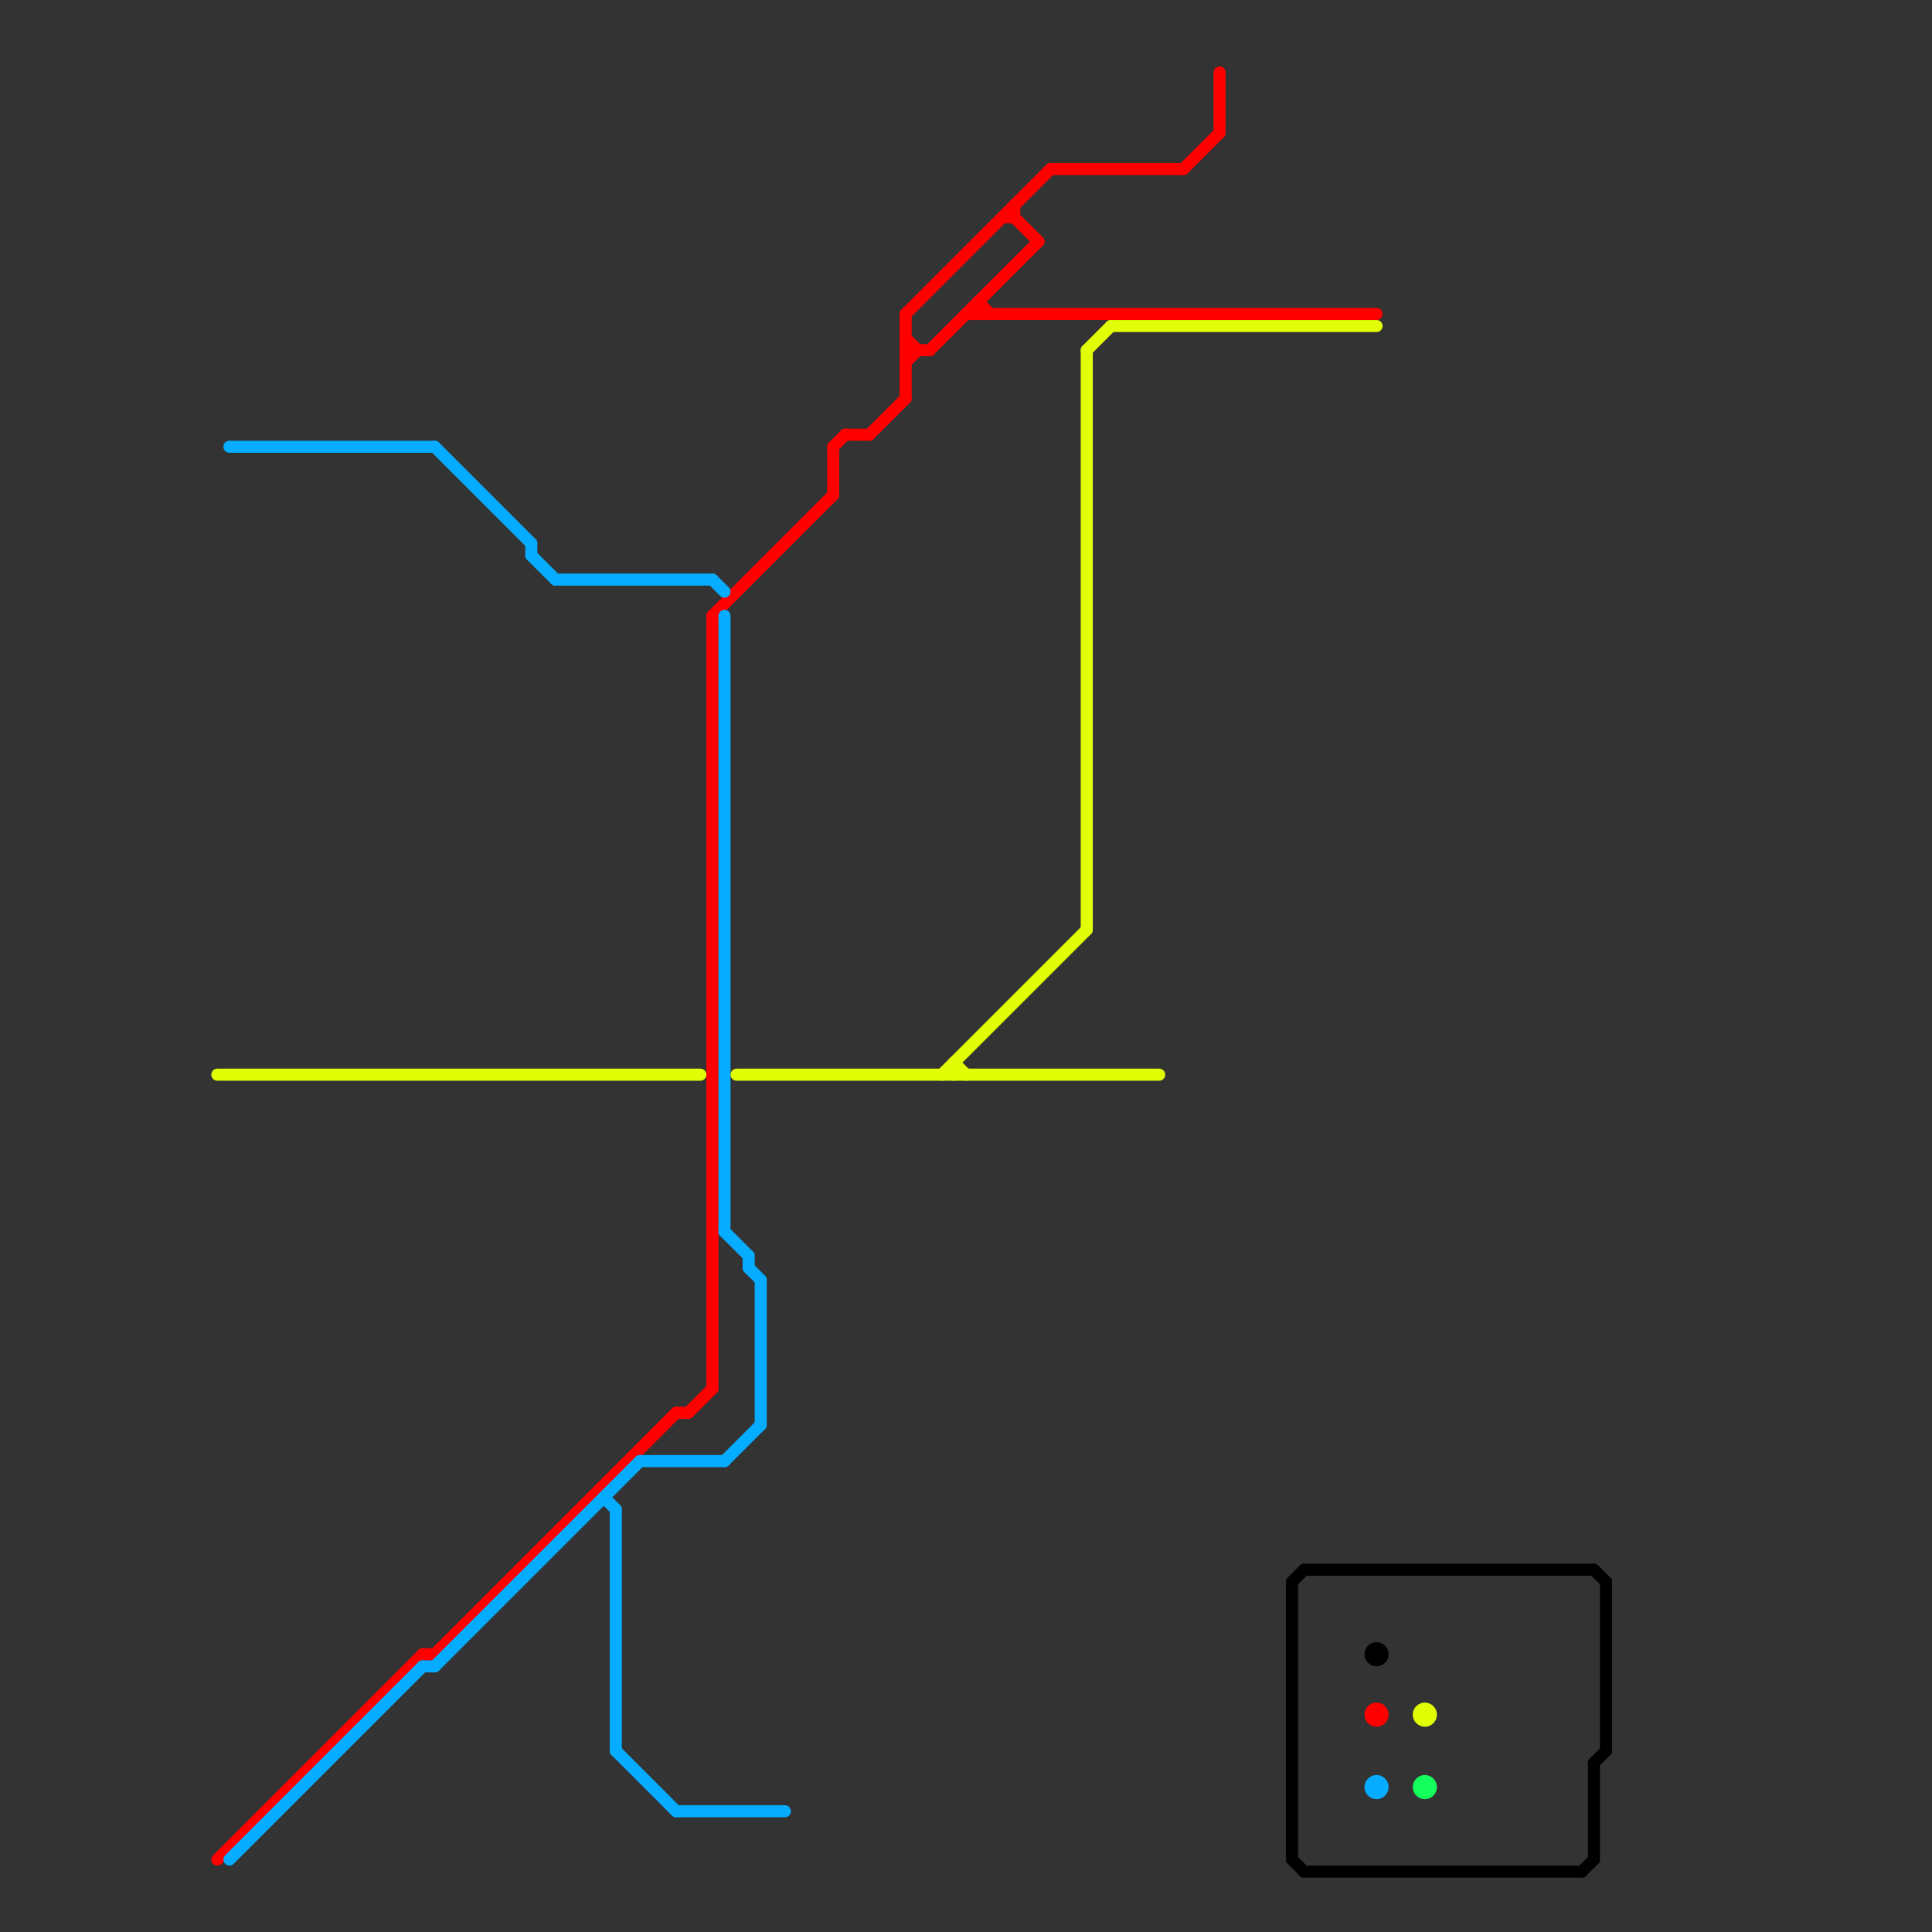 
<svg version="1.1" xmlns="http://www.w3.org/2000/svg" viewBox="0 0 160 160">
<rect x="0" y="0" width="160" height="160" fill="#333333" stroke="none"/>
<style>text { font: 1px Helvetica; font-weight: 600; white-space: pre; dominant-baseline: central; } line { stroke-width: 1; fill: none; stroke-linecap: round; stroke-linejoin: round; } .c0 { stroke: #ff0000 } .c1 { stroke: #05acff } .c2 { stroke: #000000 } .c3 { stroke: #e1fe06 } .c4 { stroke: #14ff5b }</style><defs><g id="clg-e1fe06"><circle r="0.6" fill="#e1fe06"/><circle r="0.3" fill="#fff"/></g><g id="clg-ff0000"><circle r="0.6" fill="#ff0000"/><circle r="0.3" fill="#fff"/></g><g id="clg-05acff"><circle r="0.6" fill="#05acff"/><circle r="0.3" fill="#fff"/></g><g id="clg-000000"><circle r="0.6" fill="#000000"/><circle r="0.3" fill="#fff"/></g><g id="clg-14ff5b"><circle r="0.6" fill="#14ff5b"/><circle r="0.3" fill="#fff"/></g></defs><line class="c0" x1="75" y1="26" x2="87" y2="14"/><line class="c0" x1="84" y1="18" x2="86" y2="20"/><line class="c0" x1="87" y1="14" x2="98" y2="14"/><line class="c0" x1="56" y1="117" x2="57" y2="117"/><line class="c0" x1="81" y1="25" x2="82" y2="26"/><line class="c0" x1="101" y1="6" x2="101" y2="11"/><line class="c0" x1="83" y1="18" x2="84" y2="18"/><line class="c0" x1="72" y1="36" x2="75" y2="33"/><line class="c0" x1="75" y1="26" x2="75" y2="33"/><line class="c0" x1="77" y1="29" x2="86" y2="20"/><line class="c0" x1="98" y1="14" x2="101" y2="11"/><line class="c0" x1="35" y1="137" x2="36" y2="137"/><line class="c0" x1="18" y1="154" x2="35" y2="137"/><line class="c0" x1="57" y1="117" x2="59" y2="115"/><line class="c0" x1="59" y1="51" x2="69" y2="41"/><line class="c0" x1="75" y1="29" x2="77" y2="29"/><line class="c0" x1="69" y1="37" x2="69" y2="41"/><line class="c0" x1="81" y1="25" x2="81" y2="26"/><line class="c0" x1="70" y1="36" x2="72" y2="36"/><line class="c0" x1="84" y1="17" x2="84" y2="18"/><line class="c0" x1="36" y1="137" x2="56" y2="117"/><line class="c0" x1="69" y1="37" x2="70" y2="36"/><line class="c0" x1="75" y1="28" x2="76" y2="29"/><line class="c0" x1="59" y1="51" x2="59" y2="115"/><line class="c0" x1="75" y1="30" x2="76" y2="29"/><line class="c0" x1="80" y1="26" x2="114" y2="26"/><circle cx="114" cy="142" r="1" fill="#ff0000" /><line class="c1" x1="36" y1="37" x2="44" y2="45"/><line class="c1" x1="51" y1="145" x2="56" y2="150"/><line class="c1" x1="44" y1="45" x2="44" y2="46"/><line class="c1" x1="51" y1="125" x2="51" y2="145"/><line class="c1" x1="44" y1="46" x2="46" y2="48"/><line class="c1" x1="60" y1="51" x2="60" y2="102"/><line class="c1" x1="19" y1="154" x2="35" y2="138"/><line class="c1" x1="36" y1="138" x2="53" y2="121"/><line class="c1" x1="60" y1="102" x2="62" y2="104"/><line class="c1" x1="56" y1="150" x2="65" y2="150"/><line class="c1" x1="50" y1="124" x2="51" y2="125"/><line class="c1" x1="62" y1="105" x2="63" y2="106"/><line class="c1" x1="59" y1="48" x2="60" y2="49"/><line class="c1" x1="46" y1="48" x2="59" y2="48"/><line class="c1" x1="62" y1="104" x2="62" y2="105"/><line class="c1" x1="19" y1="37" x2="36" y2="37"/><line class="c1" x1="53" y1="121" x2="60" y2="121"/><line class="c1" x1="35" y1="138" x2="36" y2="138"/><line class="c1" x1="63" y1="106" x2="63" y2="118"/><line class="c1" x1="60" y1="121" x2="63" y2="118"/><circle cx="114" cy="148" r="1" fill="#05acff" /><line class="c2" x1="108" y1="130" x2="132" y2="130"/><line class="c2" x1="108" y1="155" x2="131" y2="155"/><line class="c2" x1="133" y1="131" x2="133" y2="145"/><line class="c2" x1="107" y1="131" x2="107" y2="154"/><line class="c2" x1="132" y1="146" x2="132" y2="154"/><line class="c2" x1="107" y1="154" x2="108" y2="155"/><line class="c2" x1="132" y1="130" x2="133" y2="131"/><line class="c2" x1="132" y1="146" x2="133" y2="145"/><line class="c2" x1="107" y1="131" x2="108" y2="130"/><line class="c2" x1="131" y1="155" x2="132" y2="154"/><circle cx="114" cy="137" r="1" fill="#000000" /><line class="c3" x1="79" y1="88" x2="79" y2="89"/><line class="c3" x1="90" y1="29" x2="92" y2="27"/><line class="c3" x1="79" y1="88" x2="80" y2="89"/><line class="c3" x1="61" y1="89" x2="96" y2="89"/><line class="c3" x1="92" y1="27" x2="114" y2="27"/><line class="c3" x1="18" y1="89" x2="58" y2="89"/><line class="c3" x1="78" y1="89" x2="90" y2="77"/><line class="c3" x1="90" y1="29" x2="90" y2="77"/><circle cx="118" cy="142" r="1" fill="#e1fe06" /><circle cx="118" cy="148" r="1" fill="#14ff5b" />
</svg>
